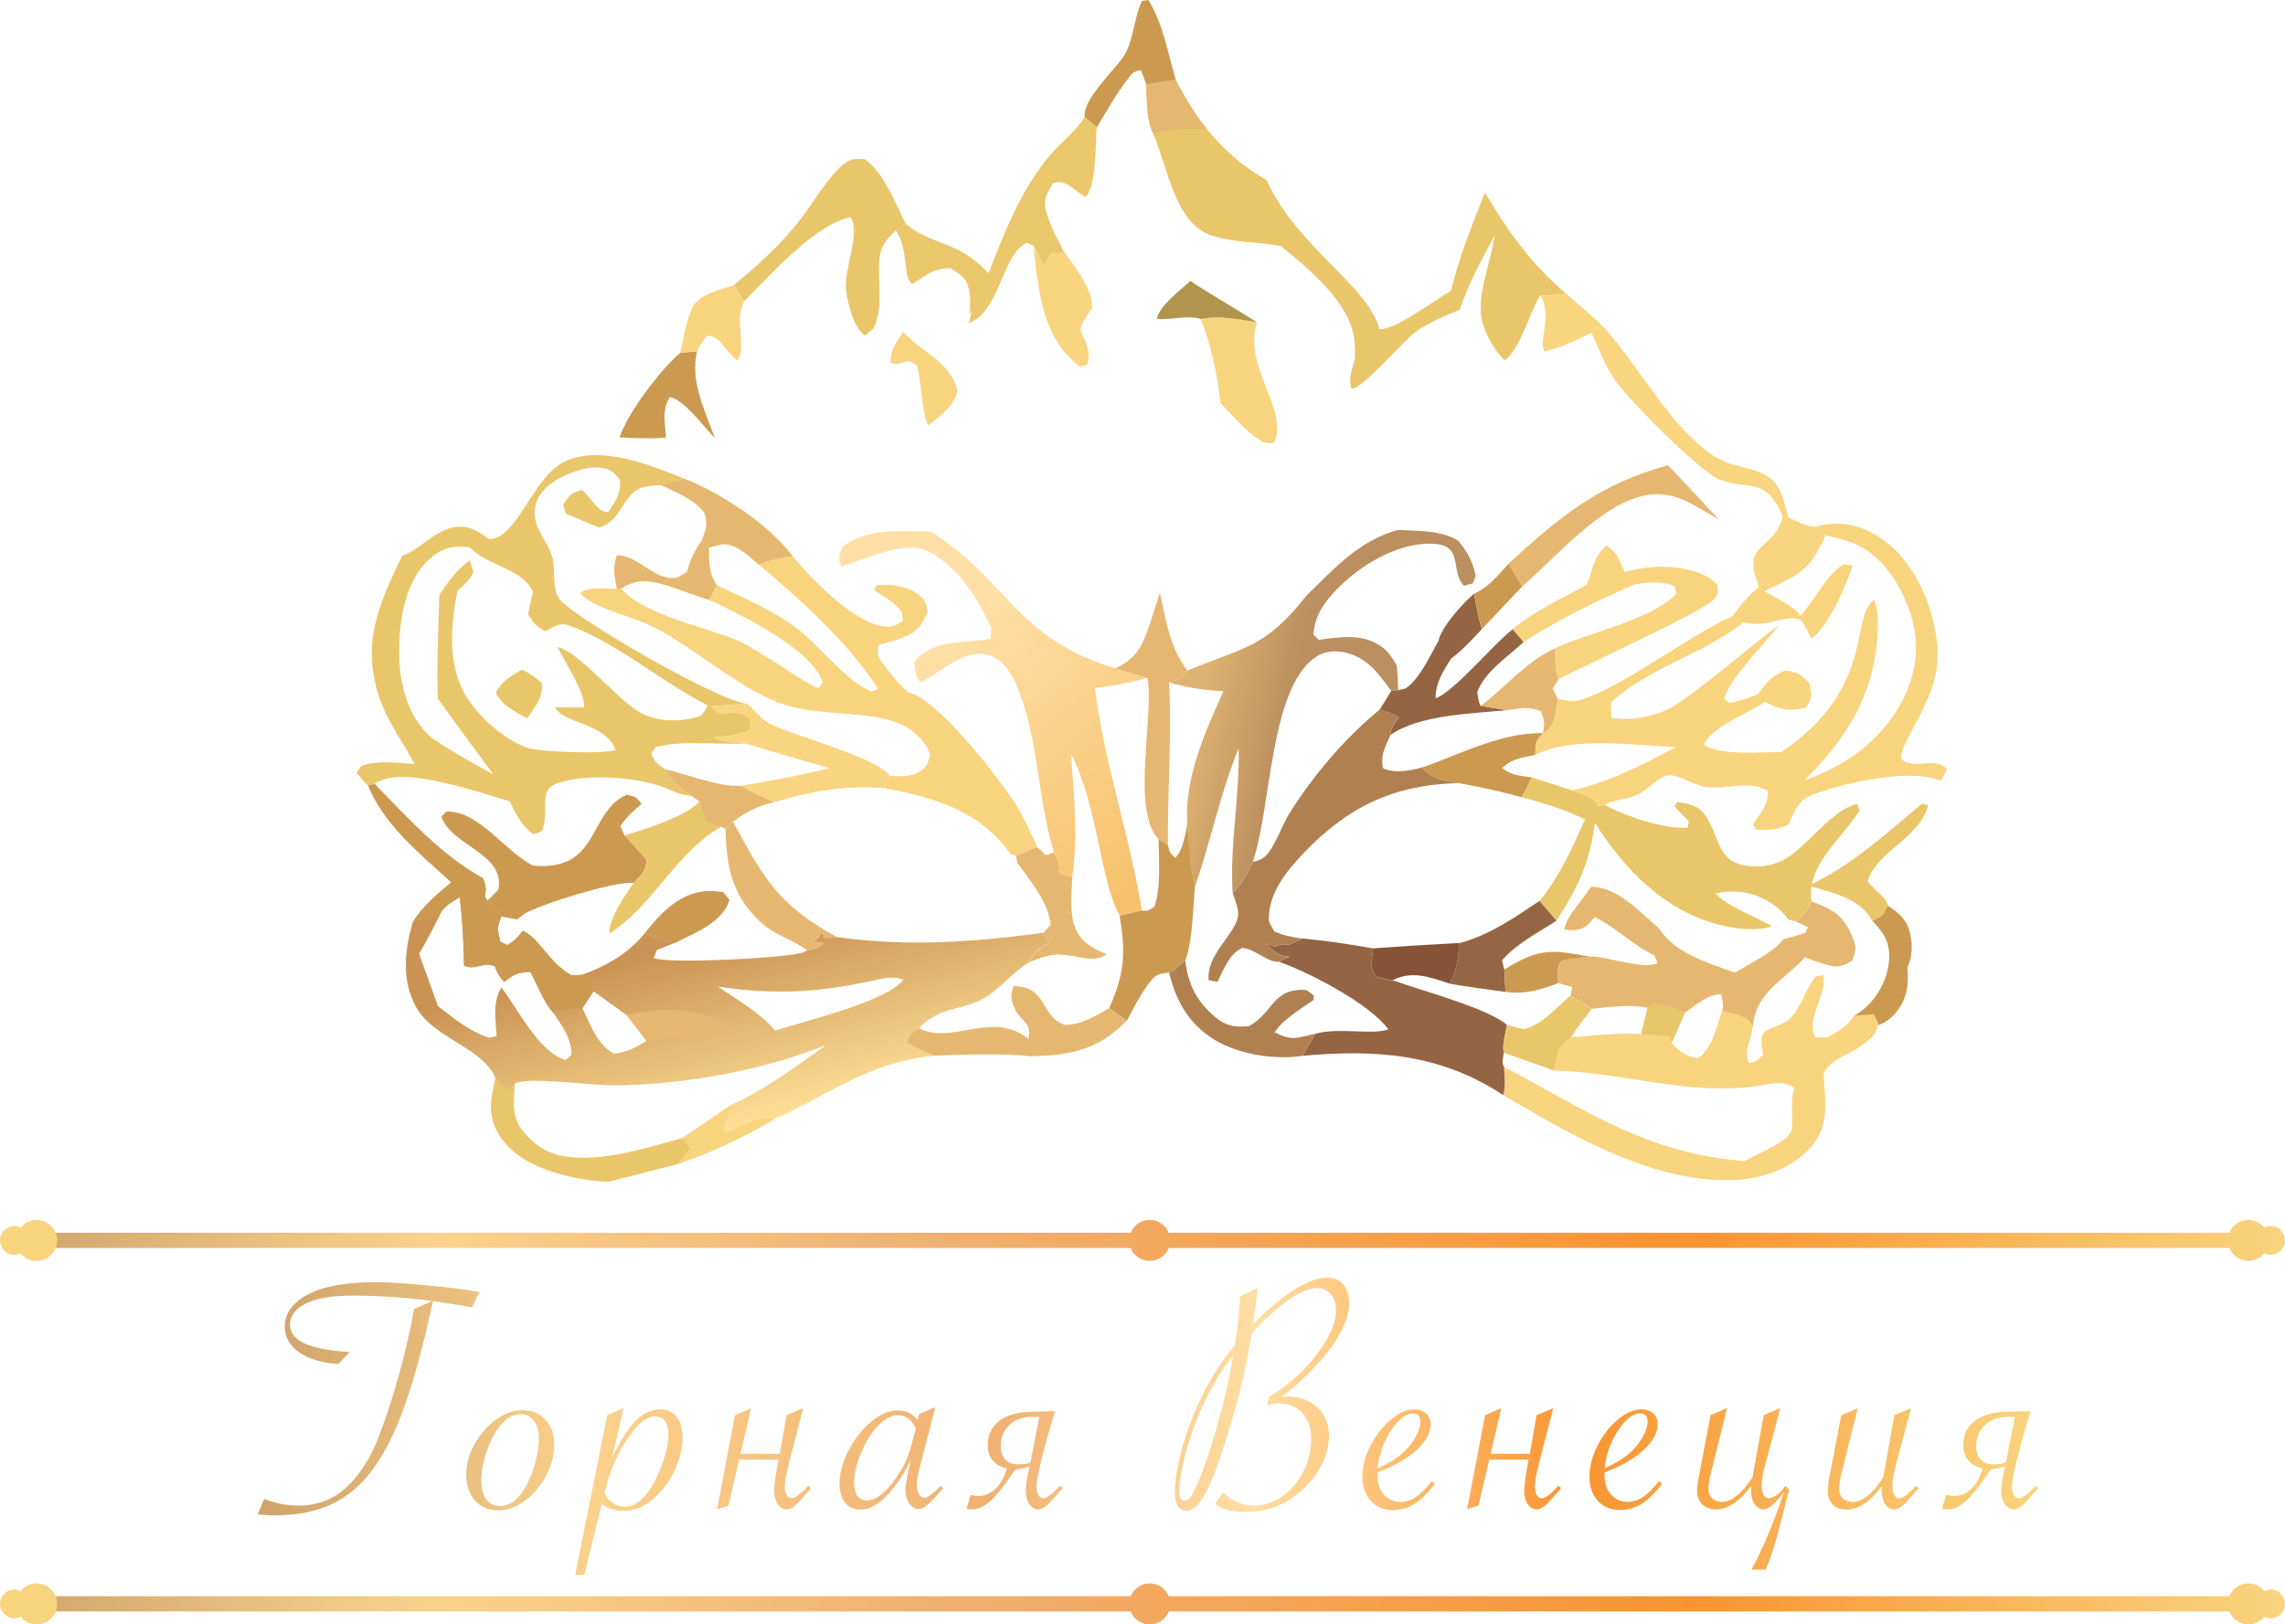 <?xml version="1.0" encoding="UTF-8" standalone="no"?>
<!-- Created with Inkscape (http://www.inkscape.org/) -->

<svg
   width="31.46mm"
   height="22.367mm"
   viewBox="0 0 31.46 22.367"
   version="1.1"
   id="svg1"
   xml:space="preserve"
   sodipodi:docname="logo-ven.svg"
   inkscape:version="1.3.2 (091e20e, 2023-11-25)"
   xmlns:inkscape="http://www.inkscape.org/namespaces/inkscape"
   xmlns:sodipodi="http://sodipodi.sourceforge.net/DTD/sodipodi-0.dtd"
   xmlns:xlink="http://www.w3.org/1999/xlink"
   xmlns="http://www.w3.org/2000/svg"
   xmlns:svg="http://www.w3.org/2000/svg"><sodipodi:namedview
     id="namedview1"
     pagecolor="#ffffff"
     bordercolor="#000000"
     borderopacity="0.25"
     inkscape:showpageshadow="2"
     inkscape:pageopacity="0.0"
     inkscape:pagecheckerboard="0"
     inkscape:deskcolor="#d1d1d1"
     inkscape:document-units="mm"
     inkscape:zoom="3.5680952"
     inkscape:cx="117.70986"
     inkscape:cy="48.345123"
     inkscape:window-width="1536"
     inkscape:window-height="1212"
     inkscape:window-x="0"
     inkscape:window-y="25"
     inkscape:window-maximized="0"
     inkscape:current-layer="layer1"
     showguides="true"><sodipodi:guide
       position="15.766,270.077"
       orientation="1,0"
       id="guide52"
       inkscape:locked="false" /></sodipodi:namedview><defs
     id="defs1"><linearGradient
       id="linearGradient56"
       inkscape:collect="always"><stop
         style="stop-color:#cfa369;stop-opacity:1;"
         offset="0"
         id="stop52" /><stop
         style="stop-color:#fbd28c;stop-opacity:1;"
         offset="0.189"
         id="stop53" /><stop
         style="stop-color:#f0b071;stop-opacity:1;"
         offset="0.408"
         id="stop54" /><stop
         style="stop-color:#ffdea3;stop-opacity:1;"
         offset="0.559"
         id="stop57" /><stop
         style="stop-color:#f99431;stop-opacity:1;"
         offset="0.742"
         id="stop55" /><stop
         style="stop-color:#f9d47f;stop-opacity:1;"
         offset="1"
         id="stop56" /></linearGradient><linearGradient
       id="linearGradient29"
       inkscape:collect="always"><stop
         style="stop-color:#cfa369;stop-opacity:1;"
         offset="0"
         id="stop30" /><stop
         style="stop-color:#fbd28c;stop-opacity:1;"
         offset="0.189"
         id="stop32" /><stop
         style="stop-color:#f0b071;stop-opacity:1;"
         offset="0.408"
         id="stop33" /><stop
         style="stop-color:#f99431;stop-opacity:1;"
         offset="0.742"
         id="stop34" /><stop
         style="stop-color:#f9d47f;stop-opacity:1;"
         offset="1"
         id="stop31" /></linearGradient><linearGradient
       id="gradient_0"
       gradientUnits="userSpaceOnUse"
       x1="66.409"
       y1="61.934"
       x2="68.767"
       y2="71.579"
       gradientTransform="matrix(0.265,0,0,0.265,-63.977,140.025)"><stop
         offset="0"
         stop-color="#CA9354"
         id="stop1" /><stop
         offset="1"
         stop-color="#FFE196"
         id="stop2" /></linearGradient><linearGradient
       id="gradient_1"
       gradientUnits="userSpaceOnUse"
       x1="88.25"
       y1="58.22"
       x2="77.23"
       y2="46.137"
       gradientTransform="matrix(0.265,0,0,0.265,-63.977,140.025)"><stop
         offset="0"
         stop-color="#F6C16C"
         id="stop16" /><stop
         offset="1"
         stop-color="#FFDFA5"
         id="stop17" /></linearGradient><linearGradient
       id="gradient_2"
       gradientUnits="userSpaceOnUse"
       x1="93.912"
       y1="52.088"
       x2="89.264"
       y2="51.144"
       gradientTransform="matrix(0.265,0,0,0.265,-63.977,140.025)"><stop
         offset="0"
         stop-color="#BB8F5F"
         id="stop18" /><stop
         offset="1"
         stop-color="#DEB270"
         id="stop19" /></linearGradient><linearGradient
       inkscape:collect="always"
       xlink:href="#linearGradient29"
       id="linearGradient31"
       x1="-56.68"
       y1="166.269"
       x2="-25.22"
       y2="166.269"
       gradientUnits="userSpaceOnUse" /><linearGradient
       inkscape:collect="always"
       xlink:href="#linearGradient56"
       id="linearGradient36"
       x1="-53.37"
       y1="163.266"
       x2="-28.858"
       y2="163.266"
       gradientUnits="userSpaceOnUse"
       gradientTransform="translate(0.148)" /><linearGradient
       inkscape:collect="always"
       xlink:href="#linearGradient29"
       id="linearGradient40"
       gradientUnits="userSpaceOnUse"
       x1="-56.68"
       y1="166.269"
       x2="-25.22"
       y2="166.269" /><linearGradient
       inkscape:collect="always"
       xlink:href="#linearGradient29"
       id="linearGradient41"
       gradientUnits="userSpaceOnUse"
       x1="-56.68"
       y1="166.269"
       x2="-25.22"
       y2="166.269" /><linearGradient
       inkscape:collect="always"
       xlink:href="#linearGradient29"
       id="linearGradient42"
       gradientUnits="userSpaceOnUse"
       x1="-56.68"
       y1="166.269"
       x2="-25.22"
       y2="166.269" /><linearGradient
       inkscape:collect="always"
       xlink:href="#linearGradient29"
       id="linearGradient43"
       gradientUnits="userSpaceOnUse"
       x1="-56.68"
       y1="166.269"
       x2="-25.22"
       y2="166.269" /><linearGradient
       inkscape:collect="always"
       xlink:href="#linearGradient29"
       id="linearGradient44"
       gradientUnits="userSpaceOnUse"
       x1="-56.68"
       y1="166.269"
       x2="-25.22"
       y2="166.269" /><linearGradient
       inkscape:collect="always"
       xlink:href="#linearGradient29"
       id="linearGradient45"
       gradientUnits="userSpaceOnUse"
       x1="-56.68"
       y1="166.269"
       x2="-25.22"
       y2="166.269" /><linearGradient
       inkscape:collect="always"
       xlink:href="#linearGradient29"
       id="linearGradient46"
       gradientUnits="userSpaceOnUse"
       x1="-56.68"
       y1="166.269"
       x2="-25.22"
       y2="166.269" /><linearGradient
       inkscape:collect="always"
       xlink:href="#linearGradient29"
       id="linearGradient47"
       gradientUnits="userSpaceOnUse"
       x1="-56.68"
       y1="166.269"
       x2="-25.22"
       y2="166.269" /><linearGradient
       inkscape:collect="always"
       xlink:href="#linearGradient29"
       id="linearGradient48"
       gradientUnits="userSpaceOnUse"
       x1="-56.68"
       y1="166.269"
       x2="-25.22"
       y2="166.269" /><linearGradient
       inkscape:collect="always"
       xlink:href="#linearGradient29"
       id="linearGradient49"
       gradientUnits="userSpaceOnUse"
       x1="-56.68"
       y1="166.269"
       x2="-25.22"
       y2="166.269" /><linearGradient
       inkscape:collect="always"
       xlink:href="#linearGradient29"
       id="linearGradient50"
       gradientUnits="userSpaceOnUse"
       x1="-56.68"
       y1="166.269"
       x2="-25.22"
       y2="166.269" /><linearGradient
       inkscape:collect="always"
       xlink:href="#linearGradient29"
       id="linearGradient51"
       gradientUnits="userSpaceOnUse"
       x1="-56.68"
       y1="166.269"
       x2="-25.22"
       y2="166.269" /><linearGradient
       inkscape:collect="always"
       xlink:href="#linearGradient29"
       id="linearGradient52"
       gradientUnits="userSpaceOnUse"
       x1="-56.68"
       y1="166.269"
       x2="-25.22"
       y2="166.269" /></defs><g
     inkscape:label="Слой 1"
     inkscape:groupmode="layer"
     id="layer1"
     transform="translate(56.773,-143.628)"><g
       id="g57"><g
         id="g52"><path
           fill="url(#gradient_0)"
           d="m -51.703,154.444 0.086,-0.022 c 0.45,0.46 0.924,0.991 1.495,1.3 0.04,0.105 0.046,0.139 0.025,0.25 l 0.034,0.061 c 0.069,0.067 0.149,0.131 0.192,0.217 -0.065,0.155 -0.053,0.178 -0.014,0.344 l 0.097,0.048 c 0.093,-0.055 0.148,-0.113 0.215,-0.198 0.231,0.107 0.355,0.443 0.672,0.615 l 0.14,-0.008 c 0.35,-0.129 0.631,-0.287 0.869,-0.578 0.133,0.056 0.287,0.142 0.434,0.128 l -0.269,0.107 -0.045,0.11 c 0.167,0.086 1.786,0.004 2.032,-0.069 0.028,-0.008 0.055,-0.02 0.081,-0.032 0.113,-0.022 0.14,-0.024 0.229,-0.102 l -0.157,-0.011 c 0.055,-0.043 0.103,-0.077 0.131,-0.143 0.002,-0.004 0.004,-0.009 0.005,-0.013 l 0.021,0.091 c 0.058,0.005 0.108,0.006 0.165,-0.004 0.005,-9e-4 0.01,-0.002 0.015,-0.003 0.985,0.136 1.859,0.069 2.839,-0.059 l 0.079,0.133 c -0.132,0.086 -0.206,0.109 -0.259,0.263 -0.24,0.14 -0.415,0.38 -0.629,0.502 -0.333,0.188 -0.591,0.095 -0.901,0.414 -0.101,0.075 -0.139,0.077 -0.16,0.205 0.122,0.072 0.242,0.126 0.375,0.175 -0.907,0.087 -1.421,0.521 -2.212,0.876 q -0.629,0.377 -1.323,0.615 l -0.959,0.245 c -0.15,-0.008 -0.3,-0.02 -0.447,-0.052 -0.387,-0.084 -0.831,-0.234 -1.051,-0.587 -0.166,-0.267 -0.121,-0.494 -0.053,-0.787 -0.17,-0.42 -0.85,-0.549 -1.088,-0.971 -0.21,-0.372 -0.164,-0.783 -0.053,-1.175 0.134,-0.224 0.335,-0.384 0.531,-0.552 -0.423,-0.39 -0.922,-0.784 -1.144,-1.33 z m 4.322,4.856 0.674,-0.457 c 0.472,-0.214 0.888,-0.529 1.31,-0.826 -0.884,0.355 -1.964,0.546 -2.916,0.557 -0.291,0.003 -1.195,-0.126 -1.376,-0.024 -0.01,0.221 -0.046,0.451 0.099,0.634 0.167,0.212 0.356,0.339 0.629,0.374 0.511,0.066 1.091,-0.124 1.58,-0.257 z m -3.062,-3.32 c -0.109,0.07 -0.24,0.132 -0.282,0.262 -0.088,0.176 -0.176,0.35 -0.278,0.519 l 0.26,0.721 c 0.223,0.171 0.436,0.351 0.707,0.436 l 0.101,-0.023 c -0.015,-0.227 -0.058,-0.467 0.065,-0.669 0.229,0.289 0.515,0.9 0.887,0.996 l 0.077,-0.071 c 0.006,-0.222 -0.132,-0.397 -0.247,-0.576 -0.124,-0.122 -0.229,-0.403 -0.315,-0.562 -0.188,0.006 -0.218,0.028 -0.366,0.136 -0.055,-0.065 -0.093,-0.114 -0.119,-0.196 -0.002,-0.006 -0.004,-0.013 -0.006,-0.019 -0.169,-0.073 -0.25,0.063 -0.426,-0.008 -0.004,-0.319 -0.022,-0.627 -0.059,-0.944 z m 4.344,1.839 c 0.418,-0.14 1.511,-0.388 1.764,-0.699 -0.105,-0.043 -0.185,-0.033 -0.295,-0.018 -0.804,0.189 -1.44,0.235 -2.257,0.111 0.263,0.182 0.581,0.361 0.789,0.606 z m -2.502,-0.541 -0.153,0.235 c 0.119,0.235 0.2,0.499 0.436,0.624 0.183,-0.025 0.292,-0.079 0.445,-0.177 l -0.269,-0.352 z"
           id="path2"
           style="fill:url(#gradient_0);stroke-width:0.265" /><path
           fill="#cb9a50"
           d="m -51.703,154.444 0.086,-0.022 c 0.45,0.46 0.924,0.991 1.495,1.3 0.04,0.105 0.046,0.139 0.025,0.25 l 0.034,0.061 c 0.069,0.067 0.149,0.131 0.192,0.217 -0.065,0.155 -0.053,0.178 -0.014,0.344 l 0.097,0.048 c 0.093,-0.055 0.148,-0.113 0.215,-0.198 0.231,0.107 0.355,0.443 0.672,0.615 -0.188,-0.049 -0.375,-0.121 -0.565,-0.047 -0.188,0.006 -0.218,0.028 -0.366,0.136 -0.055,-0.065 -0.093,-0.114 -0.119,-0.196 -0.002,-0.006 -0.004,-0.013 -0.006,-0.019 -0.169,-0.073 -0.25,0.063 -0.426,-0.008 -0.004,-0.319 -0.022,-0.627 -0.059,-0.944 -0.109,0.07 -0.24,0.132 -0.282,0.262 l -0.364,0.085 c 0.134,-0.224 0.335,-0.384 0.531,-0.552 -0.423,-0.39 -0.922,-0.784 -1.144,-1.33 z"
           id="path3"
           style="stroke-width:0.265" /><path
           fill="#eac66a"
           d="m -49.949,158.473 0.164,0.177 0.097,-0.101 c -0.01,0.221 -0.046,0.451 0.099,0.634 0.167,0.212 0.356,0.339 0.629,0.374 0.511,0.066 1.091,-0.124 1.58,-0.257 l 0.113,0.14 c -0.054,0.075 -0.107,0.147 -0.171,0.214 l -0.959,0.245 c -0.15,-0.008 -0.3,-0.02 -0.447,-0.052 -0.387,-0.084 -0.831,-0.234 -1.051,-0.587 -0.166,-0.267 -0.121,-0.494 -0.053,-0.787 z"
           id="path4"
           style="stroke-width:0.265" /><path
           fill="#e6b770"
           d="m -48.143,157.608 c 0.337,-0.102 0.939,-0.109 1.261,0.062 0.047,0.025 0.076,0.057 0.102,0.104 l -0.071,0.099 c -0.34,0.036 -0.682,0.051 -1.022,0.087 z"
           id="path5"
           style="stroke-width:0.265" /><path
           fill="#cb9a50"
           d="m -49.468,157.012 c 0.19,-0.073 0.377,-0.002 0.565,0.047 l 0.14,-0.008 c 0.094,0.083 0.146,0.099 0.161,0.226 l -0.153,0.235 c -0.115,0.012 -0.306,-0.004 -0.398,0.062 -0.124,-0.122 -0.229,-0.403 -0.315,-0.562 z"
           id="path6"
           style="stroke-width:0.265" /><path
           fill="#f9d47f"
           d="m -46.707,158.843 -0.115,0.365 c 0.216,0.009 0.353,-0.203 0.638,-0.176 0.008,7.7e-4 0.016,0.001 0.024,0.002 0.014,0.001 0.028,0.003 0.042,0.006 q -0.629,0.377 -1.323,0.615 c 0.064,-0.067 0.117,-0.139 0.171,-0.214 l -0.113,-0.14 z"
           id="path7"
           style="stroke-width:0.265" /><path
           fill="#eac66a"
           d="m -50.035,151.05 c 0.399,-0.007 0.592,-0.879 1.066,-1.08 0.491,-0.208 1.153,0.063 1.618,0.249 l -0.323,0.088 c -0.185,0.017 -0.304,0.005 -0.435,0.163 -0.144,0.174 -0.18,0.348 -0.418,0.422 l -0.453,-0.19 -0.04,-0.126 c 0.095,-0.137 0.1,-0.152 0.257,-0.203 0.128,0.1 0.217,0.318 0.365,0.304 0.105,-0.152 0.172,-0.249 0.162,-0.443 -0.099,-0.118 -0.132,-0.152 -0.294,-0.168 -0.201,-0.019 -0.541,0.117 -0.69,0.247 -0.113,0.099 -0.18,0.194 -0.191,0.349 -0.018,0.259 0.208,0.442 0.251,0.676 0.031,0.168 -0.017,0.43 0.109,0.561 0.288,0.299 2.171,1.381 2.558,1.419 l -0.491,0.034 0.106,0.104 c 0.183,-0.011 0.285,-0.053 0.429,0.072 l 0.021,0.137 c -0.157,0.093 -0.341,0.098 -0.518,0.117 0.135,0.067 0.293,0.07 0.441,0.085 -0.38,0.018 -0.885,-0.051 -1.24,0.049 l -0.062,0.088 c 0.042,0.111 0.09,0.151 0.188,0.215 0.096,0.175 0.205,0.257 0.369,0.366 -0.099,-0.006 -0.172,-0.022 -0.261,-0.065 -0.401,-0.195 -1.174,-0.253 -1.599,-0.103 -0.266,0.094 -0.086,0.408 -0.205,0.661 l -0.121,0.037 c -0.16,-0.122 -0.232,-0.279 -0.321,-0.454 -0.338,-0.102 -0.68,-0.212 -1.026,-0.281 -0.254,-0.051 -0.609,-0.109 -0.835,0.042 l -0.086,0.022 c -0.054,-0.036 -0.112,-0.122 -0.157,-0.172 l 0.06,-0.099 c 0.231,-0.078 0.496,-0.04 0.736,-0.026 -0.162,-0.306 -0.366,-0.568 -0.48,-0.9 -0.259,-0.751 -0.015,-1.294 0.309,-1.966 0.239,-0.082 0.426,-0.325 0.687,-0.387 0.215,-0.051 0.346,0.046 0.514,0.156 z m 0.055,3.243 q -0.386,-0.52 -0.766,-1.045 c -0.018,-0.474 0.009,-0.954 0.022,-1.428 0.125,-0.189 0.234,-0.34 0.417,-0.475 l 0.054,0.156 c -0.056,0.117 -0.123,0.181 -0.223,0.261 -0.084,0.45 -0.135,0.93 0.068,1.358 0.151,0.318 0.562,0.69 0.894,0.805 0.17,0.059 1.088,0.09 1.217,0.028 -0.143,-0.374 -0.714,-0.357 -0.837,-0.586 l 0.4,1.1e-4 c 0.029,-0.192 -0.271,-0.635 -0.364,-0.83 0.273,0.049 0.797,0.687 1.092,0.874 0.239,0.151 0.531,0.163 0.801,0.101 0.112,-0.026 0.117,-0.075 0.176,-0.169 -0.627,-0.32 -1.27,-0.878 -1.919,-1.106 -0.12,-0.042 -0.208,0.03 -0.319,0.081 -0.132,-0.072 -0.155,-0.105 -0.237,-0.233 l 0.07,-0.311 c -0.167,-0.329 -0.612,-0.346 -0.877,-0.611 -0.207,-0.021 -0.348,-4.5e-4 -0.517,0.134 -0.291,0.233 -0.403,0.655 -0.436,1.009 -0.044,0.457 0.005,0.98 0.305,1.349 0.044,0.054 0.095,0.102 0.148,0.146 0.268,0.18 0.547,0.336 0.83,0.491 z"
           id="path8"
           style="stroke-width:0.265" /><path
           fill="#eac66a"
           d="m -49.594,152.849 c 0.116,0.047 0.193,0.107 0.285,0.191 0.003,0.218 -0.089,0.302 -0.205,0.482 -0.155,-0.093 -0.365,-0.182 -0.43,-0.36 0.083,-0.164 0.199,-0.214 0.35,-0.312 z"
           id="path9"
           style="stroke-width:0.265" /><path
           fill="#f9d47f"
           d="m -47.351,150.219 c 0.527,0.216 1.14,0.614 1.491,1.067 0.264,0.318 0.846,0.928 1.268,0.968 0.12,0.011 0.148,-0.015 0.249,-0.073 -0.003,-0.118 -0.004,-0.126 -0.092,-0.212 -0.09,-0.087 -0.195,-0.148 -0.302,-0.211 l 0.033,-0.074 c 0.196,-0.015 0.428,0.01 0.586,0.139 0.101,0.083 0.097,0.118 0.113,0.241 -0.066,0.156 -0.142,0.265 -0.304,0.331 -0.119,0.049 -0.247,0.082 -0.371,0.116 -0.025,0.179 0.031,0.208 0.139,0.352 0.086,0.114 0.169,0.211 0.28,0.301 0.391,0.083 1.22,1.15 1.459,1.52 0.122,0.189 0.217,0.403 0.31,0.608 l -0.293,0.119 -0.07,-0.018 c -0.431,-0.607 -1.046,-0.78 -1.735,-0.911 l 0.067,-0.17 c 0.109,0.006 0.281,0.012 0.377,-0.04 0.13,-0.07 0.142,-0.115 0.18,-0.247 -0.05,-0.181 -0.235,-0.351 -0.406,-0.425 -0.449,-0.195 -1.089,-0.107 -1.582,-0.263 -0.629,-0.199 -1.25,-0.796 -1.862,-1.095 -0.26,-0.127 -0.795,-0.238 -0.97,-0.447 0.125,-0.099 0.348,-0.058 0.508,-0.059 -0.033,-0.167 -0.062,-0.295 8.74e-4,-0.46 0.261,0.002 0.43,0.249 0.678,0.303 0.14,0.03 0.177,-0.007 0.289,-0.078 0.037,-0.171 0.105,-0.287 0.2,-0.43 0.07,-0.173 0.082,-0.195 0.041,-0.376 -0.144,-0.193 -0.392,-0.286 -0.604,-0.387 z m 2.668,2.897 c -0.409,-0.643 -1.067,-1.229 -1.645,-1.717 -0.084,-0.071 -0.172,-0.154 -0.267,-0.21 -0.175,-0.103 -0.238,-0.068 -0.419,-0.021 0.001,0.194 -0.006,0.348 0.107,0.516 0.375,0.176 0.767,0.343 1.1,0.592 0.295,0.22 0.734,0.785 1.039,0.873 z m -2.333,-1.231 c -0.244,-0.071 -0.5,-0.192 -0.744,-0.24 -0.175,-0.034 -0.31,-0.017 -0.461,0.084 0.27,0.347 1.145,0.533 1.575,0.706 0.297,0.119 1.02,0.648 1.12,0.66 0.01,0.001 0.019,0.002 0.029,0.003 l 0.05,-0.078 c -0.141,-0.422 -0.972,-0.845 -1.377,-1.045 q -0.095,-0.047 -0.193,-0.089 z"
           id="path10"
           style="stroke-width:0.265" /><path
           fill="#e6b770"
           d="m -47.351,150.219 c 0.527,0.216 1.14,0.614 1.491,1.067 -0.171,0.017 -0.308,0.051 -0.468,0.113 -0.084,-0.071 -0.172,-0.154 -0.267,-0.21 -0.175,-0.103 -0.238,-0.068 -0.419,-0.021 l -0.098,-0.1 c 0.07,-0.173 0.082,-0.195 0.041,-0.376 -0.144,-0.193 -0.392,-0.286 -0.604,-0.387 z"
           id="path11"
           style="stroke-width:0.265" /><path
           fill="#e6b770"
           d="m -48.279,151.735 c -0.033,-0.167 -0.062,-0.295 8.74e-4,-0.46 0.261,0.002 0.43,0.249 0.678,0.303 0.14,0.03 0.177,-0.007 0.289,-0.078 0.037,-0.171 0.105,-0.287 0.2,-0.43 l 0.098,0.1 c 0.001,0.194 -0.006,0.348 0.107,0.516 l -0.108,0.201 c -0.244,-0.071 -0.5,-0.192 -0.744,-0.24 -0.175,-0.034 -0.31,-0.017 -0.461,0.084 z"
           id="path12"
           style="stroke-width:0.265" /><path
           fill="#f9d47f"
           d="m -31.77,150.878 c 0.292,-0.079 0.552,-0.04 0.815,0.112 0.415,0.241 0.673,0.699 0.789,1.152 0.199,0.781 -0.051,1.07 -0.383,1.739 -0.024,0.049 -0.079,0.187 -0.019,0.222 0.208,0.12 0.44,-0.064 0.604,0.118 l -0.086,0.161 c -0.417,-0.188 -1.345,0.031 -1.766,0.188 -0.197,0.074 -0.241,0.208 -0.322,0.389 -0.017,0.038 -0.065,0.048 -0.103,0.062 -0.109,0.04 -0.233,0.033 -0.347,0.031 l -0.053,-0.068 c 0.102,-0.16 0.222,-0.276 0.206,-0.467 -0.282,-0.171 -0.637,0.021 -0.939,-0.072 -0.126,-0.039 -0.324,-0.167 -0.449,-0.138 -0.127,0.029 -0.273,0.2 -0.399,0.261 -0.145,0.07 -0.312,0.066 -0.454,0.141 -0.032,0.016 -0.081,0.012 -0.116,0.014 l 0.034,-0.017 c -0.085,-0.107 -0.243,-0.148 -0.368,-0.196 0.505,-0.109 0.974,-0.354 1.425,-0.595 -0.566,-0.022 -1.414,-0.154 -1.934,0.106 0.003,-0.163 -0.01,-0.184 0.105,-0.3 0.008,-0.004 0.022,-0.011 0.03,-0.017 0.157,-0.112 0.146,-0.278 0.173,-0.453 0.106,0.025 0.216,0.047 0.322,0.013 0.591,-0.188 1.452,-0.865 2.089,-1.155 0.11,-0.154 0.216,-0.28 0.361,-0.402 l 0.069,0.06 c 0.128,0.076 0.438,0.217 0.5,0.344 0.208,-0.23 0.339,-0.55 0.6,-0.716 l 0.123,0.022 c -0.092,0.264 -0.34,0.856 -0.572,1.003 -0.026,-0.047 -0.121,-0.252 -0.159,-0.264 -0.208,-0.066 -0.464,0.114 -0.729,0.048 -0.027,-0.007 -0.015,-0.005 -0.046,-0.005 l -0.015,0.011 c -0.551,0.431 -1.294,0.613 -1.811,1.092 l 0.01,0.209 c 0.279,0.055 0.656,-0.028 0.893,-0.185 0.486,-0.322 0.937,-0.741 1.409,-1.09 -0.216,0.293 -0.647,0.69 -0.753,1.015 l 0.078,0.057 c 0.129,-0.034 0.266,-0.061 0.384,-0.123 0.115,-0.141 0.204,-0.274 0.389,-0.323 0.179,0.029 0.193,0.043 0.323,0.172 0.035,0.175 0.045,0.183 -0.042,0.335 -0.218,0.062 -0.367,0.032 -0.569,-0.075 -0.21,0.146 -0.761,0.357 -0.84,0.591 0.232,0.153 0.778,0.095 1.065,0.1 1.306,-0.896 0.932,-1.828 1.277,-2.103 q 0.053,0.147 0.052,0.303 c 2.65e-4,0.926 -0.381,1.557 -1.011,2.19 0.475,-0.174 0.871,-0.417 1.18,-0.829 0.255,-0.34 0.406,-0.779 0.342,-1.207 -0.057,-0.383 -0.293,-0.857 -0.606,-1.09 -0.16,-0.147 -0.417,-0.194 -0.623,-0.253 z"
           id="path13"
           style="stroke-width:0.265" /><path
           fill="#eac66a"
           d="m -40.587,144.727 c 0.127,0.242 0.255,0.461 0.427,0.674 0.248,0.307 0.488,0.507 0.828,0.71 0.411,0.915 1.384,1.438 1.552,2.048 0.218,0.018 0.754,-0.399 0.985,-0.526 0.111,-0.467 0.291,-0.908 0.466,-1.354 0.314,0.526 0.645,1.001 1.122,1.393 -0.11,0.009 -0.25,0.036 -0.358,0.02 -0.166,0.271 -0.257,0.702 -0.49,0.9 -0.169,-0.164 -0.326,-0.452 -0.332,-0.691 -0.007,-0.329 0.142,-0.699 0.193,-1.027 -0.188,0.335 -0.356,0.655 -0.483,1.019 -0.199,0.087 -0.429,0.175 -0.604,0.304 -0.188,0.138 -0.731,0.791 -0.886,0.784 -0.045,-0.152 0.007,-0.258 0.048,-0.407 0.003,-0.094 0.003,-0.19 -0.009,-0.284 -0.064,-0.499 -0.636,-0.975 -1.011,-1.274 -0.318,-0.063 -0.666,-0.04 -0.974,-0.153 -0.494,-0.181 -0.584,-0.951 -0.784,-1.393 -0.096,-0.191 -0.083,-0.466 -0.097,-0.679 0.132,-0.029 0.271,-0.043 0.405,-0.064 z"
           id="path14"
           style="stroke-width:0.265" /><path
           fill="#e6b770"
           d="m -40.587,144.727 c 0.127,0.242 0.255,0.461 0.427,0.674 -0.242,0.004 -0.504,-0.011 -0.735,0.069 -0.096,-0.191 -0.083,-0.466 -0.097,-0.679 0.132,-0.029 0.271,-0.043 0.405,-0.064 z"
           id="path15"
           style="stroke-width:0.265" /><path
           fill="#f9d47f"
           d="m -32.642,157.763 c -0.017,0.181 -0.131,0.32 -0.049,0.506 0.099,-0.016 0.12,-0.05 0.192,-0.117 l -0.003,-0.017 c -0.011,-0.071 -0.044,-0.237 0.021,-0.294 0.081,-0.071 0.241,-0.096 0.335,-0.17 0.145,-0.114 0.227,-0.406 0.346,-0.566 0.036,-0.049 0.074,-0.04 0.133,-0.049 0.047,0.287 -0.247,0.589 -0.114,0.858 l 0.167,-0.003 c 0.151,-0.084 0.271,-0.148 0.368,-0.297 l 0.268,-0.021 c 0.026,0.047 0.061,0.095 0.062,0.15 -0.026,0.142 -0.142,0.223 -0.254,0.301 -0.174,0.12 -0.401,0.167 -0.496,0.37 0.021,0.36 0.089,0.709 -0.168,1.002 -0.259,0.296 -0.645,0.437 -1.031,0.458 -1.129,0.062 -2.277,-0.617 -3.211,-1.167 0.034,-0.124 0.016,-0.262 0.01,-0.39 1.154,0.613 1.966,1.193 3.313,1.298 0.146,-0.086 0.612,-0.268 0.642,-0.416 0.041,-0.203 -0.028,-0.368 0.045,-0.589 -0.144,-0.102 -0.28,-0.067 -0.453,-0.038 -0.964,0.162 -1.895,-0.18 -2.859,-0.203 0.056,-0.217 0.043,-0.335 0.239,-0.459 0.311,-0.021 0.65,-0.067 0.959,-0.042 l 0.384,0.026 0.034,0.095 c 0.115,0.114 0.195,0.179 0.36,0.214 0.208,-0.134 0.257,-0.426 0.339,-0.657 0.173,0.053 0.329,0.056 0.422,0.215 z"
           id="path16"
           style="stroke-width:0.265" /><path
           fill="url(#gradient_1)"
           d="m -42.261,155.367 c -0.232,-0.742 -0.213,-1.614 -0.52,-2.316 -0.074,-0.168 -0.188,-0.337 -0.369,-0.4 -0.324,-0.114 -0.678,0.238 -0.949,0.375 -0.078,-0.104 -0.074,-0.15 -0.085,-0.28 0.242,-0.323 0.682,-0.258 1.05,-0.321 l 0.007,-0.146 c -0.172,-0.405 -0.449,-0.833 -0.843,-1.05 -0.333,-0.183 -0.887,0.104 -1.222,0.198 -0.04,-0.124 -0.026,-0.146 0.017,-0.269 0.344,-0.268 0.808,-0.214 1.219,-0.209 1.064,0.67 1.153,1.459 2.537,1.883 l 0.445,0.129 c -0.242,0.069 -0.473,0.113 -0.724,0.14 0.13,1.038 0.478,2.029 0.646,3.061 l -0.306,0.072 c -0.268,-0.475 -0.292,-1.485 -0.669,-2.226 0.039,0.565 0.099,1.131 0.017,1.694 l -0.167,-0.042 c -0.008,-0.103 -0.023,-0.178 -0.071,-0.27 z"
           id="path17"
           style="fill:url(#gradient_1);stroke-width:0.265" /><path
           fill="url(#gradient_2)"
           d="m -37.532,150.925 c 0.272,0.016 0.607,-8.2e-4 0.84,0.152 0.13,0.161 0.194,0.279 0.237,0.482 l -0.039,0.1 -0.123,0.036 c -0.203,-0.219 0.015,-0.572 -0.453,-0.581 -0.473,-0.009 -0.975,0.298 -1.295,0.626 -0.177,0.181 -0.31,0.37 -0.324,0.629 l 0.073,0.068 c 0.315,-0.038 0.616,-0.096 0.886,0.112 0.082,0.064 0.139,0.156 0.189,0.245 0.007,0.111 0.019,0.225 0.016,0.337 l -0.095,0.009 c -0.185,-0.255 -0.355,-0.486 -0.685,-0.537 -0.14,-0.021 -0.268,0.006 -0.381,0.092 -0.608,0.462 -0.582,2.054 -0.838,2.797 -0.078,0.168 -0.147,0.299 -0.278,0.434 -0.043,-0.655 0.099,-1.329 0.083,-1.993 -0.255,0.614 -0.382,1.279 -0.603,1.907 -0.067,-0.285 -0.081,-0.581 -0.105,-0.872 -0.04,-0.627 0.25,-1.276 0.5,-1.823 -0.264,-0.011 -0.496,-0.049 -0.751,-0.119 0.135,-0.045 0.171,-0.047 0.252,-0.164 0.79,-0.329 1.068,-0.305 1.64,-1.032 0.393,-0.383 0.711,-0.746 1.253,-0.904 z"
           id="path19"
           style="fill:url(#gradient_2);stroke-width:0.265" /><path
           fill="#eac66a"
           d="m -35.685,154.331 0.557,0.18 c 0.125,0.048 0.283,0.089 0.368,0.196 l -0.034,0.017 c 0.035,-0.002 0.085,0.002 0.116,-0.014 0.263,0.152 0.845,0.345 1.142,0.313 l 0.016,-0.083 -0.2,-0.209 0.037,-0.059 c 0.159,0.023 0.272,0.035 0.379,0.171 0.199,0.252 0.154,0.631 0.548,0.701 0.233,0.041 0.457,-0.005 0.648,-0.145 0.269,-0.196 0.586,-0.629 0.905,-0.702 l 0.034,0.092 c -0.257,0.396 -0.732,0.755 -0.664,1.247 -0.057,0.123 -0.114,0.192 -0.219,0.279 l -0.102,-0.027 c -0.057,-0.078 -0.119,-0.148 -0.199,-0.202 -0.256,-0.173 -0.497,-0.215 -0.797,-0.158 0.11,0.159 0.591,0.343 0.772,0.452 -0.194,0.075 -0.487,0.038 -0.686,-0.009 -0.768,-0.181 -1.348,-0.766 -1.751,-1.416 -0.067,0.547 -0.233,0.894 -0.528,1.35 l -0.233,-0.274 c 0.275,-0.33 0.451,-0.732 0.626,-1.12 -0.286,-0.139 -0.566,-0.225 -0.872,-0.307 z"
           id="path20"
           style="stroke-width:0.265" /><path
           fill="#e6b770"
           d="m -33.994,156.785 c -0.293,-0.14 -0.524,-0.382 -0.821,-0.529 -0.039,0.045 -0.083,0.1 -0.133,0.131 -0.098,0.061 -0.18,0.056 -0.287,0.038 0.031,-0.189 0.26,-0.41 0.366,-0.586 0.354,-0.007 0.677,0.351 0.937,0.572 0.224,0.351 0.673,0.471 1.045,0.611 0.191,-0.12 0.544,-0.284 0.669,-0.465 0.098,-0.015 0.202,-0.055 0.298,-0.083 l 0.04,-0.079 -0.169,-0.079 c 0.104,-0.086 0.162,-0.155 0.219,-0.279 0.293,0.124 0.43,0.178 0.559,0.489 0.063,0.152 0.051,0.179 0.002,0.33 -0.151,0.082 -0.198,0.102 -0.372,0.051 -0.095,-0.028 -0.188,-0.063 -0.28,-0.097 l -0.02,0.021 c -0.28,0.3 -0.668,0.471 -0.697,0.931 -0.093,-0.16 -0.249,-0.162 -0.422,-0.215 0.021,-0.082 0.001,-0.148 -0.017,-0.229 -0.19,0.003 -0.339,0.146 -0.497,0.251 l -0.184,0.42 -0.034,-0.095 -0.384,-0.026 0.091,-0.364 c -0.247,-0.051 -0.519,-0.008 -0.769,0.013 l -0.296,-0.179 0.023,-0.117 -0.188,-0.057 c -0.005,-0.101 -0.025,-0.213 0.038,-0.299 0.024,-0.032 0.329,-0.058 0.39,-0.067 0.247,-0.002 0.752,0.189 0.934,0.091 z"
           id="path21"
           style="stroke-width:0.265" /><path
           fill="#eac66a"
           d="m -34.089,157.505 0.075,-0.069 c 0.163,0.026 0.287,0.06 0.437,0.134 l -0.184,0.42 -0.034,-0.095 -0.384,-0.026 z"
           id="path22"
           style="stroke-width:0.265" /><path
           fill="#956442"
           d="m -38.844,156.55 c 0.33,0.032 0.651,0.077 0.977,0.138 -0.016,0.16 -0.058,0.257 0.043,0.39 0.071,0.016 0.156,0.046 0.228,0.048 0.365,0.135 1.313,0.383 1.572,0.617 -0.02,0.11 -0.071,0.274 -0.045,0.382 -0.009,0.07 -0.032,0.131 0.003,0.193 0.006,0.128 0.024,0.265 -0.01,0.39 -0.866,-0.574 -1.759,-0.633 -2.766,-0.542 l 0.182,-0.305 c 0.323,-0.089 0.791,0.023 1.002,-0.06 -0.257,-0.351 -1.094,-0.787 -1.509,-0.931 l 0.15,-0.069 c -0.163,-0.005 -0.216,-0.08 -0.338,-0.18 l 0.135,0.043 c 0.06,-0.024 0.104,-0.043 0.169,-0.028 0.036,0.009 0.166,-0.067 0.207,-0.085 z"
           id="path23"
           style="stroke-width:0.265" /><path
           fill="#b18051"
           d="m -39.523,155.492 c 0.058,4.3e-4 0.142,-0.043 0.183,-0.085 0.116,-0.119 0.222,-0.423 0.318,-0.576 0.33,-0.529 0.762,-1.034 1.243,-1.431 0.098,0.024 0.178,0.054 0.266,0.102 -0.049,0.073 -0.121,0.152 -0.115,0.244 -0.074,0.176 -0.14,0.267 -0.106,0.46 0.169,0.074 0.36,0.036 0.539,-0.01 0.158,0.177 0.28,0.167 0.509,0.215 -0.882,0.018 -1.518,0.317 -2.13,0.955 -0.245,0.256 -0.496,0.56 -0.487,0.932 0.001,0.044 0.054,0.116 0.077,0.157 0.128,0.054 0.244,0.078 0.381,0.096 -0.041,0.019 -0.171,0.094 -0.207,0.085 -0.065,-0.016 -0.109,0.004 -0.169,0.028 l -0.135,-0.043 c 0.122,0.101 0.175,0.175 0.338,0.18 l -0.15,0.069 c -0.142,0.021 -0.323,-0.179 -0.503,-0.189 -0.181,0.084 -0.254,0.298 -0.34,0.467 l -0.121,-0.022 c -0.033,-0.293 0.248,-0.537 0.368,-0.772 0.082,-0.16 0.014,-0.269 -0.037,-0.427 0.13,-0.135 0.2,-0.266 0.278,-0.434 z"
           id="path24"
           style="stroke-width:0.265" /><path
           fill="#eac66a"
           fill-opacity="0.988"
           d="m -41.839,145.239 0.166,0.145 c -0.02,0.233 -0.003,0.784 -0.148,0.955 -0.184,-0.085 -0.25,-0.248 -0.453,-0.192 -0.083,0.141 -0.142,0.227 -0.094,0.396 0.052,0.184 0.153,0.383 0.244,0.553 -0.057,0.014 -0.11,0.035 -0.168,0.014 l -0.112,0.185 -0.131,-0.279 -0.097,-0.046 c -0.344,0.143 -0.37,0.95 -0.801,1.106 l 0.043,-0.173 -0.034,0.059 c 0.005,-0.102 0.017,-0.22 -0.002,-0.32 -0.036,-0.19 -0.109,-0.221 -0.256,-0.321 -0.243,0.002 -0.327,0.088 -0.529,0.217 -0.135,-0.065 -0.039,-0.445 -0.229,-0.74 l 0.14,-0.087 c 0.354,0.302 0.713,0.22 1.138,0.679 0.222,-0.571 0.432,-1.119 0.824,-1.599 0.164,-0.2 0.354,-0.326 0.497,-0.552 z"
           id="path26"
           style="stroke-width:0.265" /><path
           fill="#eac66a"
           d="m -46.667,147.554 c 0.344,-0.29 0.64,-0.553 0.918,-0.91 0.176,-0.227 0.343,-0.526 0.55,-0.72 0.121,-0.113 0.173,-0.11 0.33,-0.104 0.264,0.174 0.425,0.615 0.569,0.892 l -0.14,0.087 c -0.174,0.17 -0.229,0.258 -0.232,0.512 -0.003,0.27 0.053,0.601 -0.08,0.845 l -0.113,0.093 c -0.157,-0.115 -0.232,-0.43 -0.259,-0.618 -0.039,-0.277 0.21,-0.821 0.059,-1.011 -0.504,0.107 -1.096,0.795 -1.464,1.157 z"
           id="path27"
           style="stroke-width:0.265" /><path
           fill="#cb9a50"
           d="m -50.064,156.032 0.15,-0.15 c 0.112,-0.501 -0.656,-0.61 -0.781,-1.011 l 0.07,-0.069 c 0.449,-0.008 0.794,0.541 1.189,0.745 0.933,0.086 0.753,-0.745 1.294,-0.977 0.115,0.026 0.133,0.032 0.202,0.128 -0.113,0.095 -0.209,0.181 -0.293,0.304 l 0.059,0.127 0.303,0.333 c -0.01,0.174 -0.066,0.203 -0.18,0.325 -0.214,-0.041 -1.323,0.304 -1.504,0.426 q -0.053,0.036 -0.104,0.075 l -0.213,-0.039 c -0.044,-0.086 -0.124,-0.151 -0.192,-0.217 z"
           id="path28"
           style="stroke-width:0.265" /><path
           fill="#f9d47f"
           d="m -34.921,151.672 c 0.069,-0.195 0.103,-0.402 0.266,-0.532 0.157,0.106 0.176,0.198 0.251,0.367 0.334,-0.102 0.813,-0.115 1.131,0.06 0.052,0.029 0.099,0.066 0.141,0.107 0.01,0.09 0.027,0.122 -0.034,0.197 -0.147,0.18 -1.782,0.909 -2.152,1.113 -0.049,-0.134 -0.042,-0.287 -0.047,-0.428 0.479,-0.229 1.311,-0.383 1.674,-0.751 l -0.033,-0.111 c -0.188,-0.072 -0.35,-0.044 -0.543,-0.019 -0.521,0.225 -1.053,0.484 -1.529,0.794 l -0.151,-0.176 c 0.286,-0.25 0.695,-0.429 1.027,-0.62 z"
           id="path29"
           style="stroke-width:0.265" /><path
           fill="#cb9a50"
           d="m -40.425,154.967 c 0.024,0.291 0.038,0.587 0.105,0.872 -0.034,0.317 -0.027,0.717 -0.133,1.013 -0.055,0.046 -0.158,0.154 -0.224,0.167 -0.169,0.022 -0.183,0.026 -0.286,0.161 -0.116,0.152 -0.205,0.334 -0.295,0.503 l -0.244,-0.171 c 0.217,-0.487 0.228,-0.764 0.144,-1.276 l 0.306,-0.072 c 0.09,0.016 0.101,-0.005 0.174,-0.053 0.093,-0.285 0.058,-0.63 0.056,-0.928 l 0.13,0.082 c 0.019,0.098 0.027,0.106 0.1,0.176 0.113,-0.115 0.133,-0.319 0.167,-0.472 z"
           id="path30"
           style="stroke-width:0.265" /><path
           fill="#956442"
           d="m -36.967,152.449 c 0.04,-0.191 0.343,-0.524 0.489,-0.646 0.033,0.159 0.056,0.334 0.108,0.487 -0.134,0.14 -0.264,0.289 -0.421,0.404 -0.107,0.159 -0.224,0.354 -0.215,0.55 0.275,-0.112 0.769,-0.724 1.059,-0.951 l 0.151,0.176 c -0.217,0.203 -0.537,0.407 -0.639,0.692 0.011,0.06 0.016,0.135 0.048,0.187 l 0.36,0.058 c -0.479,0.049 -1.205,0.064 -1.6,0.341 -0.005,-0.092 0.066,-0.17 0.115,-0.244 -0.089,-0.048 -0.168,-0.078 -0.266,-0.102 l 0.161,-0.261 0.095,-0.009 0.101,-0.023 c 0.199,-0.134 0.335,-0.452 0.456,-0.659 z"
           id="path32"
           style="stroke-width:0.265" /><path
           fill="#f9d47f"
           fill-opacity="0.988"
           d="m -35.206,147.673 c 0.191,0.178 0.429,0.356 0.595,0.553 0.454,0.538 0.839,1.271 1.425,1.677 0.343,0.237 0.815,0.089 0.962,0.594 l 0.075,0.259 -0.079,-0.004 c -0.007,-0.028 -0.013,-0.05 -0.026,-0.076 -0.239,-0.481 -0.431,-0.294 -0.837,-0.441 -0.26,-0.094 -1.253,-1.094 -1.443,-1.368 -0.136,-0.195 -0.231,-0.439 -0.326,-0.657 -0.212,0.104 -0.413,0.203 -0.645,0.257 -0.102,-0.126 0.117,-0.472 -0.06,-0.774 0.108,0.016 0.248,-0.012 0.358,-0.02 z"
           id="path33"
           style="stroke-width:0.265" /><path
           fill="#e6b770"
           d="m -42.612,157.932 c 0.043,-0.247 -0.097,-0.215 -0.189,-0.416 -0.059,-0.128 -0.062,-0.182 -0.016,-0.31 0.47,0.005 0.363,0.412 0.697,0.533 0.24,9e-4 0.414,-0.112 0.616,-0.227 l 0.244,0.171 c -0.4,0.402 -0.755,0.473 -1.31,0.489 -0.447,-0.043 -0.889,-0.025 -1.337,-0.008 -0.133,-0.049 -0.253,-0.103 -0.375,-0.175 0.021,-0.128 0.059,-0.13 0.16,-0.205 0.457,0.245 0.994,-0.255 1.509,0.148 z"
           id="path34"
           style="stroke-width:0.265" /><path
           fill="#f9d47f"
           fill-opacity="0.984"
           d="m -46.492,153.318 c 0.11,0.077 0.202,0.217 0.312,0.273 0.322,0.164 1.498,0.473 1.656,0.719 l -0.067,0.17 c -0.547,-0.041 -0.993,0.038 -1.517,0.191 -0.164,-0.063 -0.314,-0.139 -0.467,-0.223 0.409,-0.069 0.814,-0.138 1.216,-0.244 q -0.574,-0.163 -1.146,-0.337 c -0.148,-0.015 -0.306,-0.018 -0.441,-0.085 0.178,-0.019 0.361,-0.024 0.518,-0.117 l -0.021,-0.137 c -0.144,-0.125 -0.246,-0.083 -0.429,-0.072 l -0.106,-0.104 z"
           id="path35"
           style="stroke-width:0.265" /><path
           fill="#e6b770"
           d="m -40.804,151.789 c 0.075,0.33 0.125,0.689 0.312,0.975 0.022,0.033 0.042,0.066 0.067,0.097 -0.081,0.117 -0.117,0.119 -0.252,0.164 0.038,0.743 -0.023,1.493 -0.016,2.239 l -0.13,-0.082 c -0.379,-0.395 -0.059,-1.686 -0.151,-2.22 l -0.445,-0.129 c 0.269,-0.129 0.357,-0.271 0.454,-0.548 q 0.085,-0.246 0.161,-0.496 z"
           id="path36"
           style="stroke-width:0.265" /><path
           fill="#f9d47f"
           d="m -40.24,148.02 c 0.261,-0.05 0.513,0.003 0.772,0.045 -0.198,0.612 0.439,1.185 0.239,1.661 -0.136,0.017 -0.186,-0.021 -0.291,-0.103 -0.162,-0.128 -0.307,-0.298 -0.45,-0.447 -0.046,-0.412 -0.123,-0.766 -0.27,-1.156 z"
           id="path37"
           style="stroke-width:0.265" /><path
           fill="#e6b770"
           d="m -33.809,150.034 q 0.355,0.369 0.7,0.748 c -0.37,-0.213 -0.648,-0.438 -1.093,-0.314 -0.58,0.161 -1.159,0.84 -1.615,1.237 l -0.186,-0.315 c 0.706,-0.652 1.254,-1.098 2.194,-1.356 z"
           id="path38"
           style="stroke-width:0.265" /><path
           fill="#b18051"
           d="m -40.677,157.019 c 0.066,-0.014 0.169,-0.121 0.224,-0.167 0.035,0.333 0.162,0.579 0.426,0.792 0.151,0.121 0.264,0.128 0.45,0.114 0.347,-0.194 0.323,-0.533 0.795,-0.497 l 0.096,0.074 1.06e-4,0.06 c -0.166,0.122 -0.473,0.295 -0.554,0.482 l 0.022,-0.033 c 0.239,0.123 0.301,0.073 0.558,0.017 l -0.182,0.305 c -0.377,0.06 -0.871,-0.019 -1.198,-0.214 -0.36,-0.215 -0.54,-0.534 -0.637,-0.931 z"
           id="path39"
           style="stroke-width:0.265" /><path
           fill="#eac66a"
           d="m -47.143,154.662 0.084,0.281 c 0.067,0.026 0.141,0.065 0.213,0.07 -0.631,0.363 -0.951,1.107 -1.535,1.467 -0.007,-0.221 0.208,-0.507 0.331,-0.692 0.114,-0.122 0.17,-0.151 0.18,-0.325 l -0.303,-0.333 c 0.284,-0.085 0.854,-0.262 1.03,-0.467 z"
           id="path40"
           style="stroke-width:0.265" /><path
           fill="#e6b770"
           d="m -42.492,155.291 0.115,0.112 0.116,-0.036 0.013,0.025 c 0.048,0.092 0.063,0.167 0.071,0.27 l 0.167,0.042 c -0.008,0.281 -0.066,0.643 0.143,0.863 0.091,0.096 0.213,0.15 0.332,0.202 -0.11,0.075 -0.233,0.067 -0.362,0.042 -0.322,-0.063 -0.389,-0.056 -0.692,0.06 0.054,-0.154 0.128,-0.176 0.259,-0.263 l -0.079,-0.133 0.101,-0.111 c -0.022,-0.302 -0.287,-0.618 -0.459,-0.856 l -0.016,-0.096 z"
           id="path43"
           style="stroke-width:0.265" /><path
           fill="#f9d47f"
           d="m -42.534,147.016 0.131,0.279 0.112,-0.185 c 0.057,0.021 0.111,2.6e-4 0.168,-0.014 0.144,0.202 0.41,0.524 0.383,0.779 -0.064,0.094 -0.134,0.184 -0.162,0.296 0.082,0.192 0.152,0.272 0.101,0.477 l -0.106,0.027 c -0.474,-0.363 -0.543,-0.898 -0.615,-1.446 -0.009,-0.072 -0.015,-0.141 -0.012,-0.213 z"
           id="path44"
           style="stroke-width:0.265" /><path
           fill="#956442"
           fill-opacity="0.988"
           d="m -35.577,156.032 0.233,0.274 c -0.246,0.16 -0.56,0.321 -0.749,0.547 l 0.031,0.124 0.017,0.309 q -0.387,-0.049 -0.773,-0.113 c 0.105,-0.186 0.12,-0.349 0.136,-0.558 0.41,-0.109 0.756,-0.348 1.105,-0.582 z"
           id="path45"
           style="stroke-width:0.265" /><path
           fill="#e6b770"
           d="m -46.787,155.039 0.107,-0.096 c 0.425,0.792 0.631,1.151 1.431,1.589 -0.005,9.5e-4 -0.01,0.002 -0.015,0.003 -0.057,0.01 -0.107,0.009 -0.165,0.004 l -0.021,-0.091 c -0.002,0.004 -0.003,0.009 -0.005,0.013 -0.029,0.066 -0.077,0.1 -0.131,0.143 l 0.157,0.011 c -0.089,0.079 -0.116,0.081 -0.229,0.102 -0.199,-0.159 -0.439,-0.202 -0.644,-0.393 -0.399,-0.371 -0.466,-0.756 -0.484,-1.286 z"
           id="path46"
           style="stroke-width:0.265" /><path
           fill="#cb9a50"
           d="m -41.839,145.239 c -0.031,-0.236 0.394,-0.631 0.527,-0.822 0.15,-0.215 0.144,-0.531 0.262,-0.777 l 0.088,-0.012 c 0.198,0.317 0.274,0.742 0.376,1.099 -0.134,0.021 -0.273,0.034 -0.405,0.064 l -0.071,-0.196 c -0.122,0.016 -0.132,0.053 -0.203,0.147 -0.152,0.201 -0.278,0.426 -0.407,0.641 z"
           id="path47"
           style="stroke-width:0.265" /><path
           fill="#cb9a50"
           d="m -37.194,154.196 c 0.546,-0.188 1.073,-0.481 1.664,-0.473 -0.116,0.116 -0.102,0.137 -0.105,0.3 -0.194,0.042 -0.307,0.044 -0.456,0.18 0.13,0.106 0.245,0.104 0.407,0.129 l -0.138,0.274 c -0.286,-0.081 -0.571,-0.14 -0.863,-0.194 -0.228,-0.049 -0.351,-0.038 -0.509,-0.215 z"
           id="path48"
           style="stroke-width:0.265" /><path
           fill="#cb9a50"
           d="m -46.933,149.656 c -0.155,-0.152 -0.427,-0.534 -0.618,-0.56 -0.114,0.183 -0.064,0.341 -0.053,0.553 -0.037,0.024 -0.557,0.014 -0.639,-8.8e-4 0.115,-0.34 0.561,-0.929 0.836,-1.162 l 0.232,-0.022 c -0.101,0.409 0.106,0.813 0.242,1.192 z"
           id="path49"
           style="stroke-width:0.265" /><path
           fill="#eac66a"
           d="m -31.877,155.822 c 0.583,-0.261 1.078,-0.724 1.567,-1.127 l 0.083,0.02 c -0.104,0.445 -0.715,0.644 -0.832,1.044 0.084,0.133 0.246,0.199 0.282,0.341 -0.072,0.141 -0.072,0.146 -0.219,0.205 -0.178,-0.319 -0.557,-0.384 -0.88,-0.483 z"
           id="path51"
           style="stroke-width:0.265" /><path
           fill="#f9d47f"
           fill-opacity="0.98"
           d="m -32.149,150.755 c 0.112,0.048 0.256,0.131 0.379,0.123 l 0.133,0.116 c -0.219,0.503 -0.383,0.556 -0.849,0.774 l -0.069,-0.06 c -0.252,-0.625 0.182,-0.475 0.328,-0.956 z"
           id="path52"
           style="stroke-width:0.265" /><path
           fill="#eac66a"
           d="m -35.154,157.339 0.296,0.179 c -0.092,0.126 -0.205,0.259 -0.282,0.393 -0.196,0.125 -0.183,0.243 -0.239,0.459 q -0.344,-0.127 -0.691,-0.246 c -0.026,-0.108 0.025,-0.272 0.045,-0.382 l 0.229,0.058 c 0.269,-0.07 0.43,-0.281 0.642,-0.461 z"
           id="path53"
           style="stroke-width:0.265" /><path
           fill="#f9d47f"
           d="m -47.407,148.486 c 0.046,-0.198 0.08,-0.442 0.169,-0.625 0.09,-0.185 0.39,-0.247 0.571,-0.307 l 0.138,0.222 c -0.003,0.005 -0.005,0.011 -0.008,0.016 -0.126,0.267 0.047,0.603 -0.083,0.803 -0.158,-0.112 -0.229,-0.346 -0.418,-0.345 -0.047,0.067 -0.107,0.138 -0.138,0.213 z"
           id="path54"
           style="stroke-width:0.265" /><path
           fill="#865339"
           d="m -36.681,156.613 c -0.016,0.209 -0.031,0.372 -0.136,0.558 l -0.02,-0.007 c -0.261,-0.085 -0.5,-0.172 -0.759,-0.04 -0.071,-0.002 -0.157,-0.032 -0.228,-0.048 -0.101,-0.132 -0.059,-0.23 -0.043,-0.39 q 0.593,-0.043 1.186,-0.074 z"
           id="path55"
           style="stroke-width:0.265" /><path
           fill="#cb9a50"
           d="m -30.778,156.1 c 0.159,0.104 0.265,0.199 0.306,0.395 0.035,0.162 0.027,0.306 -0.041,0.458 0.023,0.227 -0.003,0.428 -0.152,0.611 -0.071,0.088 -0.144,0.144 -0.251,0.18 -7.94e-4,-0.055 -0.036,-0.103 -0.062,-0.15 l -0.268,0.021 c 0.061,-0.033 0.115,-0.075 0.167,-0.122 0.178,-0.16 0.308,-0.427 0.316,-0.667 0.008,-0.242 -0.079,-0.355 -0.234,-0.521 0.147,-0.059 0.146,-0.064 0.219,-0.205 z"
           id="path56"
           style="stroke-width:0.265" /><path
           fill="#e6b770"
           d="m -36.388,153.348 c 0.353,-0.264 0.613,-0.602 1.024,-0.792 0.005,0.141 -0.002,0.294 0.047,0.428 l -0.079,0.125 0.069,0.143 c -0.028,0.175 -0.016,0.341 -0.173,0.453 -0.008,0.006 -0.022,0.013 -0.03,0.017 0.029,-0.143 0.022,-0.166 -0.03,-0.303 -0.174,-0.069 -0.284,-0.036 -0.468,-0.013 z"
           id="path57"
           style="stroke-width:0.265" /><path
           fill="#cb9a50"
           d="m -47.893,156.474 c 0.206,-0.264 0.462,-0.533 0.813,-0.574 0.087,-0.01 0.179,-1.3e-4 0.266,0.013 l 0.086,0.107 c -0.106,0.317 -0.452,0.438 -0.731,0.583 -0.147,0.014 -0.301,-0.072 -0.434,-0.128 z"
           id="path58"
           style="stroke-width:0.265" /><path
           fill="#e6b770"
           d="m -47.619,154.219 c 0.315,0.072 0.731,0.245 1.044,0.23 0.154,0.084 0.304,0.16 0.467,0.223 -0.23,0.056 -0.384,0.127 -0.573,0.271 l -0.107,0.096 -0.06,-0.026 c -0.071,-0.005 -0.146,-0.044 -0.213,-0.07 l -0.084,-0.281 -0.107,-0.077 c -0.163,-0.109 -0.272,-0.191 -0.369,-0.366 z"
           id="path59"
           style="stroke-width:0.265" /><path
           fill="#f9d47f"
           d="m -44.336,148.198 c 0.263,0.292 0.648,0.409 0.746,0.812 -0.05,0.215 -0.238,0.34 -0.399,0.475 -0.086,-0.1 -0.101,-0.638 -0.16,-0.824 -0.17,-0.135 -0.193,0.022 -0.364,-0.035 0.004,-0.199 0.072,-0.266 0.178,-0.429 z"
           id="path60"
           style="stroke-width:0.265" /><path
           fill="#cb9a50"
           d="m -36.061,156.976 0.021,-0.013 c 0.468,-0.279 0.627,-0.261 1.15,-0.163 -0.061,0.009 -0.366,0.034 -0.39,0.067 -0.063,0.086 -0.043,0.198 -0.038,0.299 -0.244,0.086 -0.436,0.154 -0.696,0.123 l -0.03,-0.003 z"
           id="path61"
           style="stroke-width:0.265" /><path
           fill="#b1954d"
           d="m -40.384,147.496 c 0.298,0.199 0.614,0.375 0.916,0.569 -0.258,-0.042 -0.511,-0.095 -0.772,-0.045 -0.187,-0.058 -0.404,0.018 -0.605,-0.001 0.027,-0.176 0.329,-0.399 0.461,-0.523 z"
           id="path63"
           style="stroke-width:0.265" /><path
           fill="#cb9a50"
           d="m -36.003,151.39 0.186,0.315 -0.552,0.584 c -0.052,-0.153 -0.075,-0.328 -0.108,-0.487 0.2,-0.088 0.331,-0.253 0.474,-0.412 z"
           id="path64"
           style="stroke-width:0.265" /></g><path
         style="-inkscape-font-specification:'Savoye LET';fill:url(#linearGradient36);stroke-width:2.286;stroke-linecap:round;stroke-linejoin:round;paint-order:stroke fill markers"
         d="m -53.222,164.476 0.086,-0.21 q 0.22,0.093 0.482,0.093 0.306,0 0.542,-0.164 0.238,-0.166 0.425,-0.505 0.061,-0.112 0.119,-0.255 0.058,-0.145 0.145,-0.404 0.072,-0.215 0.14,-0.463 0.07,-0.25 0.117,-0.456 0.049,-0.206 0.093,-0.458 l 0.25,-0.112 -0.016,-0.002 -0.047,-0.007 q -0.531,-0.065 -1.019,-0.065 -0.25,0 -0.421,0.033 -0.171,0.033 -0.29,0.105 -0.164,0.103 -0.164,0.264 0,0.33 0.823,0.374 l -0.159,0.166 q -0.224,-0.014 -0.39,-0.082 -0.166,-0.068 -0.257,-0.18 -0.089,-0.112 -0.089,-0.255 0,-0.288 0.362,-0.463 0.306,-0.147 0.9,-0.147 0.161,0 0.411,0.019 0.252,0.019 0.521,0.049 0.269,0.028 0.446,0.061 l 0.042,0.007 -0.105,0.21 -0.042,-0.007 q -0.206,-0.037 -0.479,-0.077 l -0.016,-0.002 -0.007,0.033 -0.007,0.033 q -0.185,0.844 -0.381,1.391 -0.196,0.545 -0.442,0.872 -0.245,0.327 -0.573,0.475 -0.325,0.147 -0.769,0.147 -0.117,0 -0.234,-0.016 z m 2.868,-0.54 q 0,-0.21 0.112,-0.418 0.115,-0.21 0.295,-0.341 0.18,-0.131 0.367,-0.131 0.196,0 0.316,0.131 0.122,0.129 0.122,0.334 0,0.224 -0.112,0.435 -0.11,0.21 -0.292,0.346 -0.18,0.133 -0.365,0.133 -0.199,0 -0.32,-0.133 -0.122,-0.136 -0.122,-0.355 z m 1,-0.514 q 0,-0.14 -0.07,-0.231 -0.068,-0.091 -0.175,-0.091 -0.098,0 -0.189,0.063 -0.089,0.063 -0.164,0.185 -0.084,0.14 -0.14,0.327 -0.054,0.187 -0.054,0.332 0,0.173 0.068,0.266 0.068,0.093 0.194,0.093 0.203,0 0.358,-0.283 0.079,-0.145 0.126,-0.325 0.047,-0.18 0.047,-0.337 z m 0.5,1.891 0.442,-2.2 0.224,-0.096 -0.154,0.671 q 0.173,-0.348 0.325,-0.5 0.154,-0.154 0.337,-0.154 0.14,0 0.222,0.103 0.082,0.103 0.082,0.283 0,0.182 -0.075,0.374 -0.072,0.192 -0.206,0.348 -0.241,0.29 -0.531,0.29 -0.182,0 -0.299,-0.096 l -0.241,0.977 z m 0.402,-1.131 q 0.098,0.192 0.276,0.192 0.257,0 0.449,-0.418 0.157,-0.337 0.157,-0.566 0,-0.124 -0.047,-0.192 -0.047,-0.068 -0.133,-0.068 -0.14,0 -0.295,0.185 -0.147,0.182 -0.25,0.407 -0.04,0.089 -0.075,0.189 -0.033,0.101 -0.063,0.206 z m 2.508,-1.068 0.229,-0.096 -0.192,0.743 q -0.035,0.138 -0.049,0.217 -0.012,0.077 -0.012,0.115 0,0.075 0.026,0.122 0.026,0.044 0.068,0.044 0.072,0 0.231,-0.173 l 0.037,0.033 -0.023,0.026 q -0.068,0.08 -0.117,0.133 -0.047,0.051 -0.079,0.08 -0.065,0.054 -0.117,0.054 -0.072,0 -0.124,-0.072 -0.049,-0.072 -0.049,-0.185 0,-0.058 0.016,-0.166 0.016,-0.108 0.044,-0.262 h -0.542 l -0.147,0.633 -0.157,0.049 0.248,-1.295 0.222,-0.096 -0.147,0.629 h 0.54 q 0.021,-0.115 0.044,-0.245 0.023,-0.133 0.049,-0.288 z m 2.048,-0.11 -0.22,0.856 q -0.035,0.14 -0.035,0.22 0,0.07 0.03,0.122 0.03,0.051 0.075,0.051 0.068,0 0.224,-0.166 l 0.033,0.033 -0.026,0.03 q -0.124,0.143 -0.192,0.201 -0.065,0.056 -0.115,0.056 -0.075,0 -0.131,-0.077 -0.054,-0.08 -0.054,-0.182 0,-0.075 0.056,-0.339 l 0.019,-0.089 q -0.086,0.201 -0.231,0.386 -0.243,0.309 -0.465,0.309 -0.133,0 -0.21,-0.096 -0.077,-0.096 -0.077,-0.257 0,-0.22 0.124,-0.461 0.126,-0.241 0.311,-0.395 0.187,-0.157 0.362,-0.157 0.185,0 0.276,0.136 l 0.026,-0.089 z m -0.269,0.299 q -0.028,-0.089 -0.096,-0.138 -0.065,-0.051 -0.152,-0.051 -0.103,0 -0.217,0.096 -0.115,0.093 -0.21,0.262 -0.075,0.133 -0.126,0.295 -0.049,0.161 -0.049,0.266 0,0.119 0.044,0.187 0.047,0.068 0.131,0.068 0.108,0 0.224,-0.101 0.117,-0.101 0.231,-0.288 0.07,-0.108 0.11,-0.215 0.04,-0.108 0.089,-0.299 z m 1.919,-0.245 q -0.037,0.129 -0.082,0.273 -0.042,0.145 -0.086,0.316 -0.089,0.344 -0.089,0.446 0,0.075 0.026,0.122 0.026,0.044 0.068,0.044 0.072,0 0.231,-0.173 l 0.037,0.033 -0.023,0.026 q -0.068,0.08 -0.117,0.133 -0.047,0.051 -0.079,0.08 -0.065,0.054 -0.117,0.054 -0.072,0 -0.124,-0.072 -0.049,-0.072 -0.049,-0.185 0,-0.075 0.028,-0.222 l 0.026,-0.119 q -0.04,0.023 -0.094,0.033 -0.051,0.009 -0.098,0.014 -0.016,0.012 -0.047,0.058 -0.03,0.044 -0.075,0.108 -0.044,0.061 -0.098,0.129 -0.054,0.068 -0.115,0.126 -0.061,0.056 -0.126,0.093 -0.063,0.037 -0.129,0.037 -0.028,0 -0.047,-0.002 -0.021,-0.002 -0.04,-0.009 l 0.056,-0.189 q 0.026,0.007 0.058,0.012 0.033,0.002 0.065,0.002 0.068,0 0.129,-0.033 0.061,-0.033 0.11,-0.084 0.049,-0.054 0.084,-0.122 0.035,-0.068 0.051,-0.14 -0.075,-0.016 -0.124,-0.049 -0.049,-0.035 -0.082,-0.077 -0.03,-0.044 -0.044,-0.091 -0.012,-0.049 -0.012,-0.093 0,-0.131 0.049,-0.217 0.051,-0.089 0.131,-0.143 0.082,-0.056 0.182,-0.08 0.103,-0.026 0.206,-0.028 z m -0.217,0.08 h -0.105 q -0.103,0 -0.185,0.033 -0.079,0.033 -0.133,0.089 -0.054,0.054 -0.082,0.126 -0.028,0.07 -0.028,0.147 0,0.051 0.012,0.098 0.014,0.047 0.042,0.084 0.03,0.035 0.075,0.056 0.047,0.021 0.115,0.021 0.03,0 0.082,-0.005 0.051,-0.005 0.084,-0.023 z m 2.765,-1.662 0.241,-0.112 -0.007,0.061 q -0.007,0.07 -0.012,0.117 -0.005,0.044 -0.009,0.07 l -0.028,0.187 q 0,0.002 -0.009,0.061 0.194,-0.194 0.386,-0.344 0.194,-0.15 0.351,-0.222 0.157,-0.072 0.288,-0.072 0.138,0 0.217,0.093 0.082,0.093 0.082,0.257 0,0.185 -0.126,0.416 -0.124,0.229 -0.355,0.472 -0.25,0.264 -0.456,0.402 0.075,-0.005 0.084,-0.005 0.252,0 0.414,0.15 0.161,0.15 0.161,0.388 0,0.238 -0.138,0.47 -0.138,0.231 -0.381,0.397 -0.269,0.185 -0.626,0.185 -0.299,0 -0.423,-0.117 l 0.115,-0.15 q 0.075,0.08 0.187,0.131 0.112,0.049 0.231,0.049 0.21,0 0.39,-0.126 0.182,-0.129 0.29,-0.339 0.11,-0.213 0.11,-0.454 0,-0.152 -0.056,-0.259 -0.054,-0.11 -0.154,-0.168 -0.101,-0.061 -0.236,-0.061 -0.065,0 -0.157,0.023 l 0.023,-0.115 q 0.208,-0.119 0.407,-0.306 0.199,-0.189 0.334,-0.395 0.18,-0.271 0.18,-0.496 0,-0.136 -0.072,-0.217 -0.07,-0.082 -0.187,-0.082 -0.21,0 -0.542,0.274 -0.227,0.189 -0.36,0.358 l -0.007,0.042 q -0.037,0.255 -0.108,0.554 -0.068,0.297 -0.166,0.626 -0.096,0.327 -0.192,0.596 -0.112,0.313 -0.217,0.465 -0.105,0.15 -0.208,0.15 -0.159,0 -0.159,-0.266 0,-0.178 0.065,-0.456 0.068,-0.281 0.168,-0.535 0.241,-0.615 0.594,-1.022 0.021,-0.138 0.042,-0.327 0.023,-0.229 0.033,-0.348 z m -0.098,0.818 q -0.178,0.217 -0.341,0.531 -0.161,0.313 -0.262,0.638 -0.061,0.196 -0.101,0.388 -0.037,0.192 -0.037,0.295 0,0.147 0.072,0.147 0.051,-0.002 0.098,-0.072 0.047,-0.072 0.117,-0.248 0.037,-0.093 0.086,-0.236 0.049,-0.143 0.089,-0.274 0.042,-0.133 0.089,-0.311 0.049,-0.178 0.072,-0.276 0.084,-0.348 0.117,-0.582 z m 2.737,1.73 0.042,0.035 q -0.145,0.192 -0.283,0.278 -0.138,0.084 -0.297,0.084 -0.189,0 -0.304,-0.126 -0.115,-0.126 -0.115,-0.334 0,-0.21 0.11,-0.425 0.112,-0.217 0.278,-0.358 0.168,-0.143 0.332,-0.143 0.096,0 0.157,0.056 0.063,0.056 0.063,0.145 0,0.18 -0.196,0.36 -0.196,0.18 -0.535,0.306 -0.002,0.019 -0.002,0.042 0,0.161 0.089,0.264 0.089,0.101 0.229,0.101 0.11,0 0.213,-0.068 0.103,-0.07 0.22,-0.217 z m -0.748,-0.178 q 0.252,-0.112 0.388,-0.25 0.091,-0.093 0.147,-0.201 0.056,-0.108 0.056,-0.194 0,-0.11 -0.101,-0.11 -0.152,0 -0.309,0.241 -0.154,0.238 -0.182,0.514 z m 2.19,-0.732 0.229,-0.096 -0.192,0.743 q -0.035,0.138 -0.049,0.217 -0.012,0.077 -0.012,0.115 0,0.075 0.026,0.122 0.026,0.044 0.068,0.044 0.072,0 0.231,-0.173 l 0.037,0.033 -0.023,0.026 q -0.068,0.08 -0.117,0.133 -0.047,0.051 -0.079,0.08 -0.065,0.054 -0.117,0.054 -0.072,0 -0.124,-0.072 -0.049,-0.072 -0.049,-0.185 0,-0.058 0.016,-0.166 0.016,-0.108 0.044,-0.262 h -0.542 l -0.147,0.633 -0.157,0.049 0.248,-1.295 0.222,-0.096 -0.147,0.629 h 0.54 q 0.021,-0.115 0.044,-0.245 0.023,-0.133 0.049,-0.288 z m 1.685,0.909 0.042,0.035 q -0.145,0.192 -0.283,0.278 -0.138,0.084 -0.297,0.084 -0.189,0 -0.304,-0.126 -0.115,-0.126 -0.115,-0.334 0,-0.21 0.11,-0.425 0.112,-0.217 0.278,-0.358 0.168,-0.143 0.332,-0.143 0.096,0 0.157,0.056 0.063,0.056 0.063,0.145 0,0.18 -0.196,0.36 -0.196,0.18 -0.535,0.306 -0.002,0.019 -0.002,0.042 0,0.161 0.089,0.264 0.089,0.101 0.229,0.101 0.11,0 0.213,-0.068 0.103,-0.07 0.22,-0.217 z m -0.748,-0.178 q 0.252,-0.112 0.388,-0.25 0.091,-0.093 0.147,-0.201 0.056,-0.108 0.056,-0.194 0,-0.11 -0.101,-0.11 -0.152,0 -0.309,0.241 -0.154,0.238 -0.182,0.514 z m 2.256,0.414 q 0.037,0 0.101,-0.037 0.063,-0.04 0.131,-0.136 l 0.051,0.054 q -0.033,0.124 -0.068,0.264 -0.033,0.14 -0.072,0.283 -0.037,0.145 -0.082,0.285 -0.044,0.143 -0.101,0.269 H -32.66 q 0.054,-0.093 0.115,-0.224 0.061,-0.129 0.122,-0.274 0.061,-0.145 0.115,-0.295 0.056,-0.147 0.098,-0.276 -0.077,0.101 -0.152,0.171 -0.075,0.068 -0.129,0.068 -0.072,0 -0.124,-0.072 -0.049,-0.072 -0.049,-0.185 0,-0.019 0,-0.033 0,-0.016 0.002,-0.033 -0.243,0.323 -0.482,0.323 -0.119,0 -0.192,-0.068 -0.07,-0.07 -0.07,-0.185 0,-0.082 0.026,-0.217 l 0.159,-0.828 0.227,-0.096 -0.227,0.905 q -0.03,0.119 -0.03,0.206 0,0.082 0.051,0.131 0.051,0.049 0.133,0.049 0.101,0 0.203,-0.082 0.105,-0.082 0.22,-0.257 l 0.154,-0.856 0.229,-0.096 -0.206,0.769 q -0.051,0.185 -0.051,0.304 0,0.075 0.026,0.122 0.026,0.047 0.068,0.047 z m 1.229,-1.241 -0.227,0.905 q -0.03,0.122 -0.03,0.206 0,0.082 0.051,0.131 0.051,0.049 0.133,0.049 0.199,0 0.414,-0.325 l 0.009,-0.014 q 0.005,-0.023 0.007,-0.037 l 0.147,-0.818 0.229,-0.096 -0.206,0.769 q -0.051,0.189 -0.051,0.304 0,0.075 0.026,0.122 0.026,0.047 0.068,0.047 0.072,0 0.231,-0.173 l 0.037,0.033 -0.023,0.026 q -0.133,0.157 -0.196,0.213 -0.063,0.054 -0.117,0.054 -0.072,0 -0.124,-0.072 -0.049,-0.075 -0.049,-0.185 0,-0.035 0.002,-0.065 -0.243,0.323 -0.482,0.323 -0.119,0 -0.192,-0.068 -0.07,-0.07 -0.07,-0.185 0,-0.089 0.026,-0.217 l 0.159,-0.828 z m 2.38,0.04 q -0.037,0.129 -0.082,0.273 -0.042,0.145 -0.086,0.316 -0.089,0.344 -0.089,0.446 0,0.075 0.026,0.122 0.026,0.044 0.068,0.044 0.072,0 0.231,-0.173 l 0.037,0.033 -0.023,0.026 q -0.068,0.08 -0.117,0.133 -0.047,0.051 -0.079,0.08 -0.065,0.054 -0.117,0.054 -0.072,0 -0.124,-0.072 -0.049,-0.072 -0.049,-0.185 0,-0.075 0.028,-0.222 l 0.026,-0.119 q -0.04,0.023 -0.093,0.033 -0.051,0.009 -0.098,0.014 -0.016,0.012 -0.047,0.058 -0.03,0.044 -0.075,0.108 -0.044,0.061 -0.098,0.129 -0.054,0.068 -0.115,0.126 -0.061,0.056 -0.126,0.093 -0.063,0.037 -0.129,0.037 -0.028,0 -0.047,-0.002 -0.021,-0.002 -0.04,-0.009 l 0.056,-0.189 q 0.026,0.007 0.058,0.012 0.033,0.002 0.065,0.002 0.068,0 0.129,-0.033 0.061,-0.033 0.11,-0.084 0.049,-0.054 0.084,-0.122 0.035,-0.068 0.051,-0.14 -0.075,-0.016 -0.124,-0.049 -0.049,-0.035 -0.082,-0.077 -0.03,-0.044 -0.044,-0.091 -0.012,-0.049 -0.012,-0.093 0,-0.131 0.049,-0.217 0.051,-0.089 0.131,-0.143 0.082,-0.056 0.182,-0.08 0.103,-0.026 0.206,-0.028 z m -0.217,0.08 h -0.105 q -0.103,0 -0.185,0.033 -0.079,0.033 -0.133,0.089 -0.054,0.054 -0.082,0.126 -0.028,0.07 -0.028,0.147 0,0.051 0.012,0.098 0.014,0.047 0.042,0.084 0.03,0.035 0.075,0.056 0.047,0.021 0.115,0.021 0.03,0 0.082,-0.005 0.051,-0.005 0.084,-0.023 z"
         id="text1"
         aria-label="Горная Венеция" /><g
         id="g21"
         style="fill:url(#linearGradient31)"
         transform="translate(-0.093,-0.556)"><rect
           style="fill:url(#linearGradient47);stroke-width:1.516;stroke-linecap:round;stroke-linejoin:round;paint-order:stroke fill markers"
           id="rect2"
           width="30.464"
           height="0.21"
           x="-56.052"
           y="166.163" /><circle
           style="fill:url(#linearGradient48);stroke-width:1.738;stroke-linecap:round;stroke-linejoin:round;paint-order:stroke fill markers"
           id="path18"
           cx="-40.851"
           cy="166.269"
           r="0.282" /><circle
           style="fill:url(#linearGradient49);stroke-width:1.738;stroke-linecap:round;stroke-linejoin:round;paint-order:stroke fill markers"
           id="circle18"
           cx="-25.724"
           cy="166.269"
           r="0.282" /><circle
           style="fill:url(#linearGradient50);stroke-width:1.224;stroke-linecap:round;stroke-linejoin:round;paint-order:stroke fill markers"
           id="circle19"
           cx="-25.418"
           cy="166.269"
           r="0.198" /><circle
           style="fill:url(#linearGradient51);stroke-width:1.738;stroke-linecap:round;stroke-linejoin:round;paint-order:stroke fill markers"
           id="circle20"
           cx="56.176"
           cy="166.269"
           r="0.282"
           transform="scale(-1,1)" /><circle
           style="fill:url(#linearGradient52);stroke-width:1.224;stroke-linecap:round;stroke-linejoin:round;paint-order:stroke fill markers"
           id="circle21"
           cx="56.482"
           cy="166.269"
           r="0.198"
           transform="scale(-1,1)" /></g><g
         id="g40"
         style="fill:url(#linearGradient46)"
         transform="translate(-0.093,-5.561)"><rect
           style="fill:url(#linearGradient40);stroke-width:1.516;stroke-linecap:round;stroke-linejoin:round;paint-order:stroke fill markers"
           id="rect36"
           width="30.464"
           height="0.21"
           x="-56.052"
           y="166.163" /><circle
           style="fill:url(#linearGradient41);stroke-width:1.738;stroke-linecap:round;stroke-linejoin:round;paint-order:stroke fill markers"
           id="circle36"
           cx="-40.851"
           cy="166.269"
           r="0.282" /><circle
           style="fill:url(#linearGradient42);stroke-width:1.738;stroke-linecap:round;stroke-linejoin:round;paint-order:stroke fill markers"
           id="circle37"
           cx="-25.724"
           cy="166.269"
           r="0.282" /><circle
           style="fill:url(#linearGradient43);stroke-width:1.224;stroke-linecap:round;stroke-linejoin:round;paint-order:stroke fill markers"
           id="circle38"
           cx="-25.418"
           cy="166.269"
           r="0.198" /><circle
           style="fill:url(#linearGradient44);stroke-width:1.738;stroke-linecap:round;stroke-linejoin:round;paint-order:stroke fill markers"
           id="circle39"
           cx="56.176"
           cy="166.269"
           r="0.282"
           transform="scale(-1,1)" /><circle
           style="fill:url(#linearGradient45);stroke-width:1.224;stroke-linecap:round;stroke-linejoin:round;paint-order:stroke fill markers"
           id="circle40"
           cx="56.482"
           cy="166.269"
           r="0.198"
           transform="scale(-1,1)" /></g></g></g></svg>
